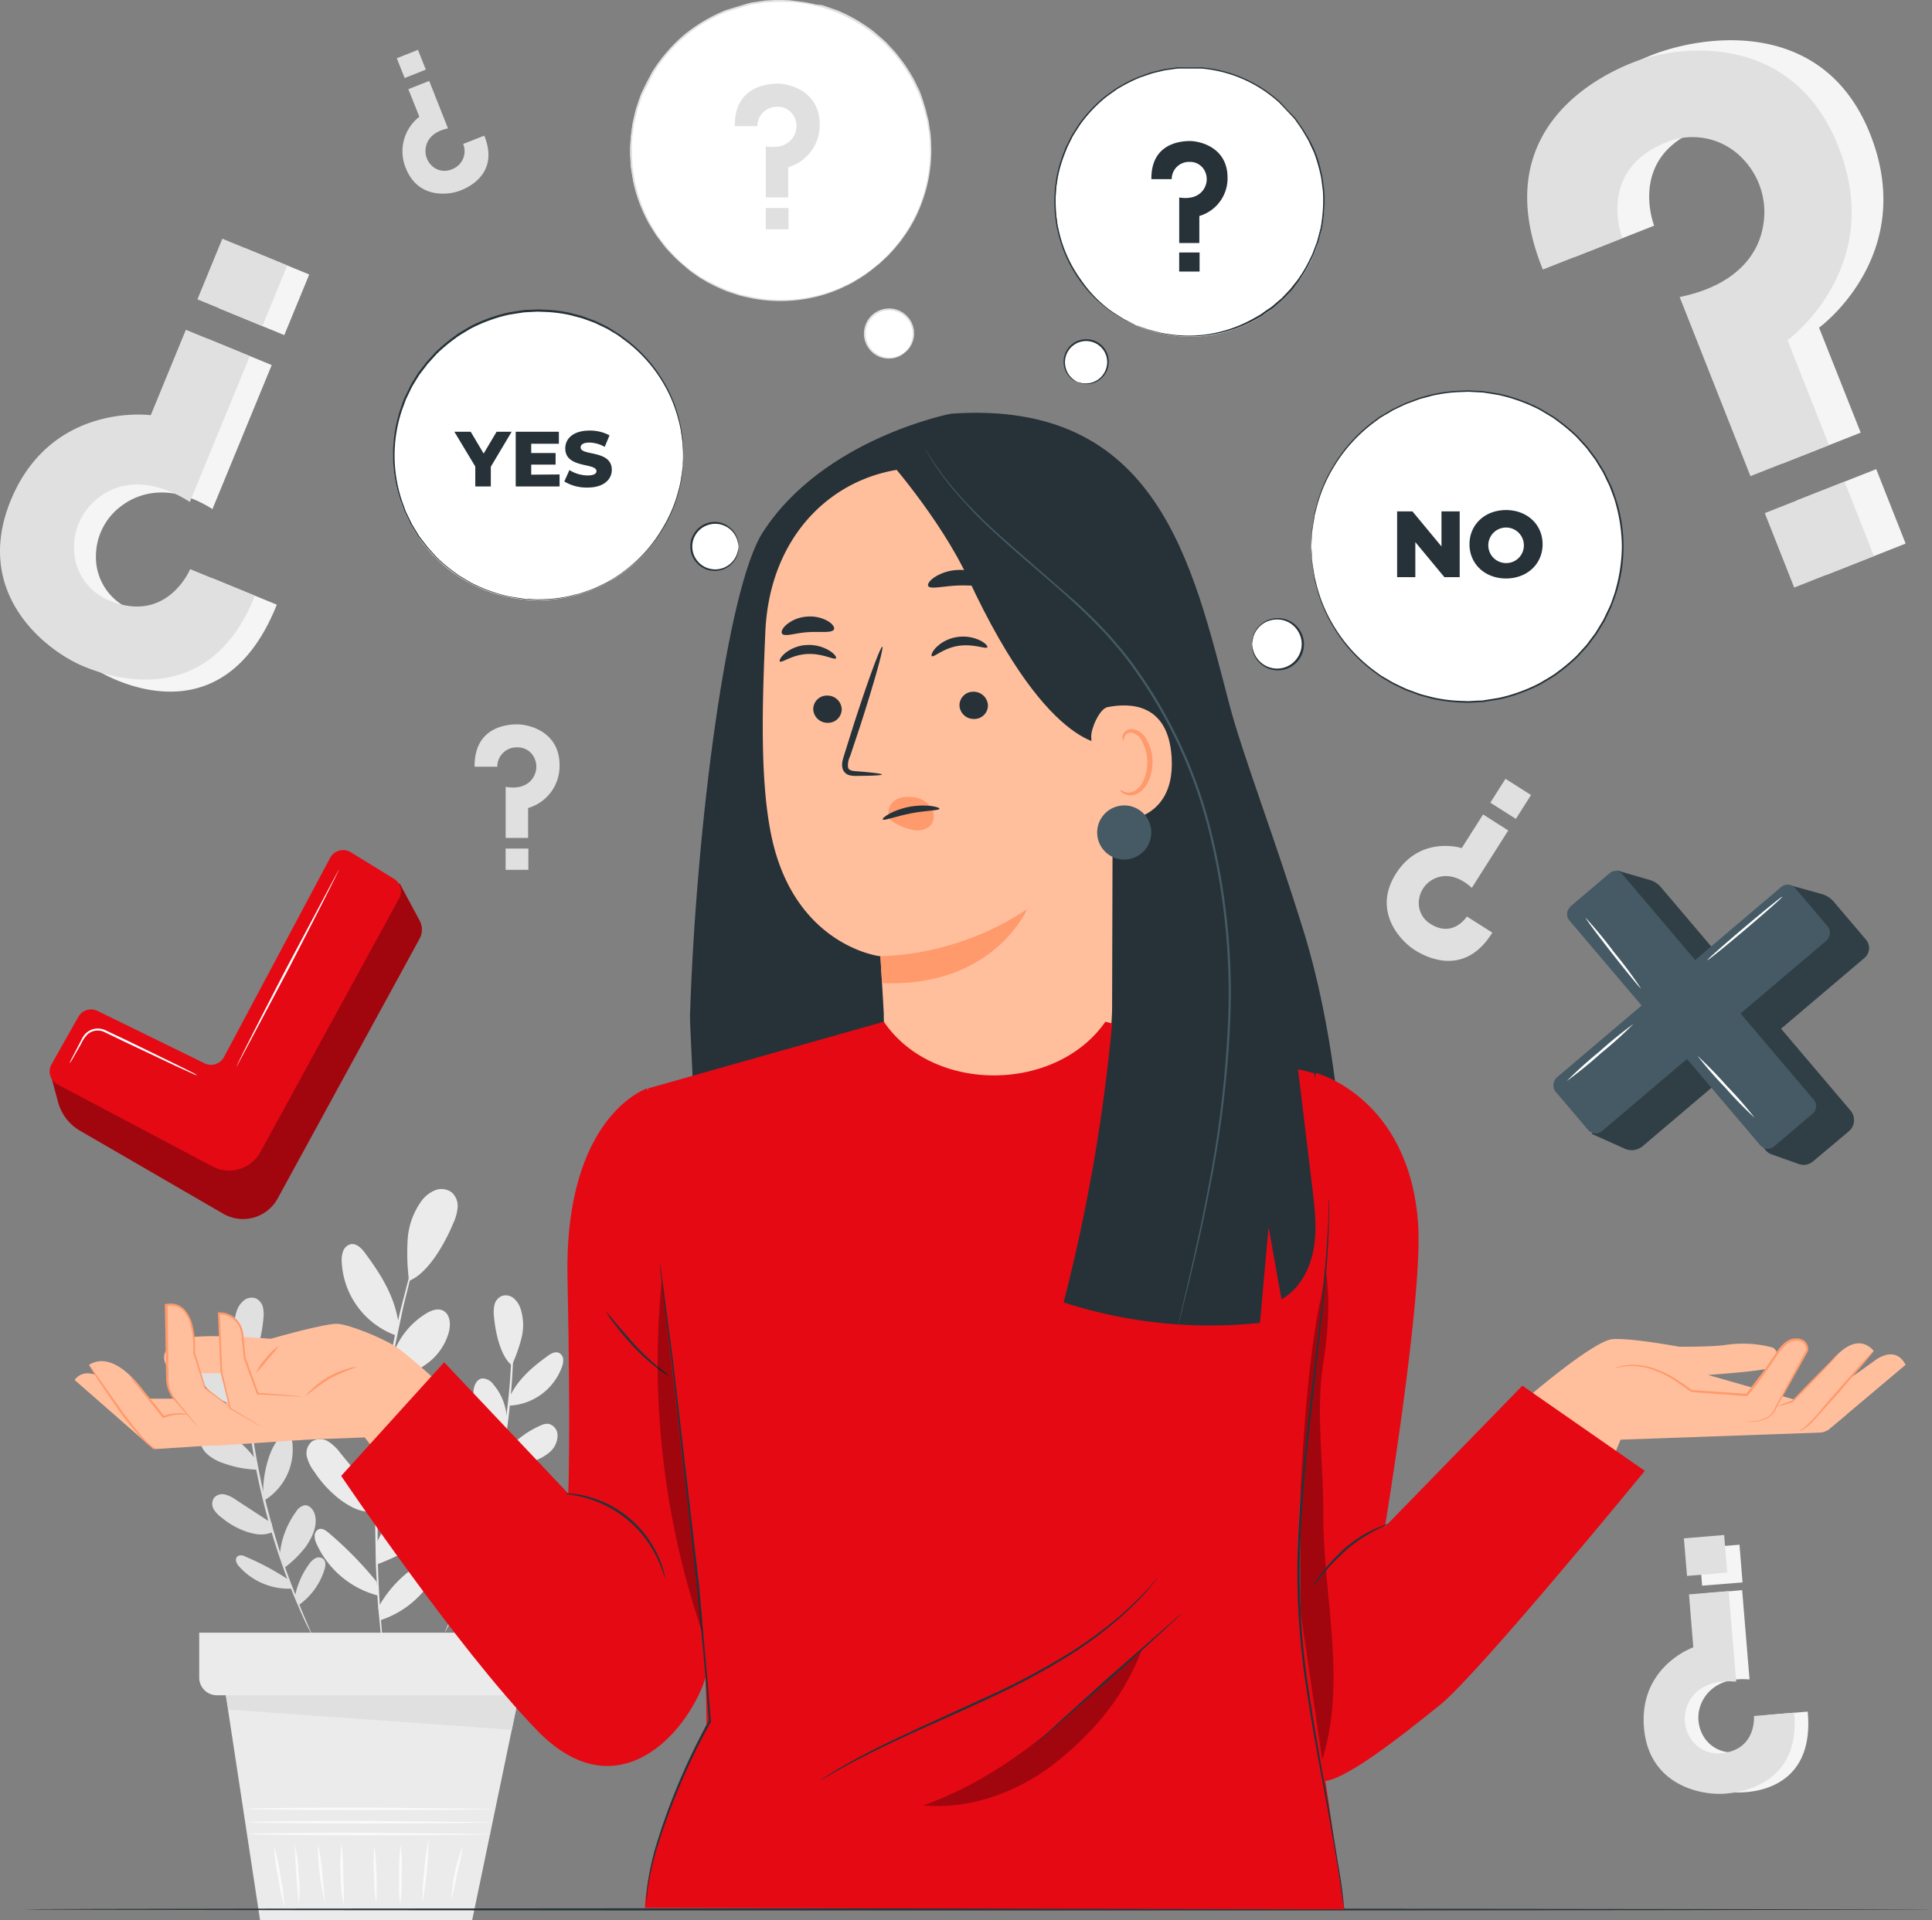 <svg xmlns="http://www.w3.org/2000/svg" viewBox="0 0 447.67 445.01" xmlns:v="https://vecta.io/nano"><rect x="0" y="0" width="447.67" height="445.01" fill="#808080" stroke="none"/><style><![CDATA[.M{fill:#263238}.N{fill:#fff}.O{fill:#e0e0e0}.P{opacity:.3}.Q{fill:#ffbf9d}.R{fill:#ff9a6c}.S{fill:#455a64}.T{fill:#e50914}.U{fill:#ebebeb}.V{fill:#f5f5f5}]]></style><path d="M51.8 389.42l8.46 55.59h49.15l11.4-54.79-69.01-.8z" class="U"/><g fill="#fafafa"><path d="M113.95 425.06c0 .16-12.6.29-28.13.29s-28.13-.13-28.13-.29 12.59-.29 28.13-.29l28.13.29z"/><use href="#B"/><use href="#B" x="-0.1" y="-3.09"/><path d="M65.91 441.83a43 43 0 0 1-1.51-7 43.69 43.69 0 0 1-.94-7.09 44.3 44.3 0 0 1 1.51 7 46.53 46.53 0 0 1 .94 7.09zm3.34-.59a161.76 161.76 0 0 1-.93-13.68 33.84 33.84 0 0 1 .9 6.82 32.34 32.34 0 0 1 .03 6.86zm6.09 0a55.27 55.27 0 0 1-1.65-14.11 62.32 62.32 0 0 1 1 7l.65 7.11zm4.28.3a35.78 35.78 0 0 1-.68-7.12 34.5 34.5 0 0 1 .22-7.15 62.08 62.08 0 0 1 .36 7.13 62.78 62.78 0 0 1 .1 7.14zm7.57-.3a40.59 40.59 0 0 1-.51-6.75 39.32 39.32 0 0 1 .06-6.77 80.35 80.35 0 0 1 .45 13.52zm5.54.3a42 42 0 0 1-.24-7 43.2 43.2 0 0 1 .35-7 42.76 42.76 0 0 1 .23 7 44.08 44.08 0 0 1-.34 7zm5.18-.75a46.42 46.42 0 0 1 .42-7.3 48 48 0 0 1 1-7.24 93.23 93.23 0 0 1-1.41 14.54zm6.69-.73a38.68 38.68 0 0 1 2.65-12.2 53.58 53.58 0 0 1-1.26 6.11 58 58 0 0 1-1.39 6.09z"/></g><g class="U"><path d="M99.87 279.71l-.06.28-.23.78-.94 3-1.44 4.76-1.77 6.34-1.92 7.74-1.89 8.95c-1.18 6.34-2.26 13.35-3 20.75s-1 14.49-1.14 20.93l.08 9.16c.08 2.87.21 5.53.35 8s.34 4.64.49 6.57.31 3.59.47 4.95.25 2.36.32 3.12c0 .33.06.6.07.82a.86.86 0 0 1 0 .28 1 1 0 0 1-.06-.28c0-.21-.08-.48-.13-.8l-.43-3.12c-.18-1.32-.4-3-.57-4.94s-.44-4.13-.58-6.57l-.41-8-.15-9.17c.07-6.46.39-13.56 1.11-21s1.85-14.44 3.06-20.79c.66-3.16 1.25-6.18 2-9l2-7.74 1.86-6.33c.56-1.86 1.08-3.44 1.54-4.73s.78-2.24 1-3l.28-.76a1 1 0 0 1 .09-.2z"/><path d="M90.99 314.14a18.26 18.26 0 0 1 7.65-9.66c1.21-.75 2.75-1.36 4-.74 1.71.83 1.85 3.24 1.34 5.08a13.49 13.49 0 0 1-5.56 7.58 11.31 11.31 0 0 1-8.35 2.1m-2.06 18.88c1.27-4.8 5.1-11.62 9.07-14.59a6 6 0 0 1 2.06-1.1 2.42 2.42 0 0 1 2.21.48c.81.78.73 2.09.49 3.18a19.36 19.36 0 0 1-14.34 14.44m-.31 18.05a28 28 0 0 1 9.15-11.51 4.39 4.39 0 0 1 3.19-1.14c1.74.32 2.53 2.44 2.37 4.2-.31 3.62-3.08 6.52-5.93 8.77-3.07 2.42-8.47 4.35-8.47 4.35m.15 10.04a27.13 27.13 0 0 1 7.79-8.87 5.57 5.57 0 0 1 2.33-1 2.37 2.37 0 0 1 2.29.87c.78 1.15 0 2.7-.8 3.8a22.11 22.11 0 0 1-11.11 8.15m-.89-8.92a85.88 85.88 0 0 0-11.13-11.35c-.64-.53-1.43-1.09-2.22-.84a1.66 1.66 0 0 0-1 1.5 4 4 0 0 0 .42 1.86 21.58 21.58 0 0 0 14.34 12.06"/><path d="M87.62 347.43l-8.75-10.66a10.38 10.38 0 0 0-2.84-2.71 3.6 3.6 0 0 0-3.73 0 3.55 3.55 0 0 0-1.2 3.52 9.33 9.33 0 0 0 1.71 3.48 26.17 26.17 0 0 0 6.37 6.77c2.57 1.77 4.91 2.92 8 2.46m1.65-24.41a30.45 30.45 0 0 0-8.8-13.21 5.1 5.1 0 0 0-2.29-1.34c-1.76-.34-3.45 1.13-4 2.82a7.26 7.26 0 0 0 .8 5.79 15.23 15.23 0 0 0 4.12 4.35 35 35 0 0 0 9.73 5.25m3.94-22.87c-.85-6.18-4.07-11.33-7.8-16.33-.78-1.06-1.88-2.17-3.18-2a2.51 2.51 0 0 0-1.82 1.57 5.89 5.89 0 0 0-.35 2.47 19.09 19.09 0 0 0 12.39 17.06m3.21-12.58a51 51 0 0 1-.32-9.56 17.06 17.06 0 0 1 3.17-8.91 7.41 7.41 0 0 1 3.18-2.53 4 4 0 0 1 3.9.52 4.25 4.25 0 0 1 1.33 3.43 10.71 10.71 0 0 1-1 3.66c-2.33 5.61-6.21 11.82-10.27 13.39"/></g><g class="O"><path d="M56.67 304.23a4.3 4.3 0 0 1 0 .78v2.24l.06 3.55.16 4.7c.16 3.47.49 7.61 1 12.18s1.35 9.56 2.42 14.76 2.4 10.09 3.72 14.5 2.7 8.32 4 11.56c.6 1.64 1.22 3.09 1.73 4.37s1 2.38 1.38 3.27l.88 2.07a4.14 4.14 0 0 1 .27.73 3.69 3.69 0 0 1-.38-.69l-1-2a94.79 94.79 0 0 1-1.46-3.23c-.53-1.23-1.2-2.72-1.82-4.35-1.31-3.23-2.7-7.15-4.09-11.56s-2.66-9.32-3.77-14.53-1.78-10.26-2.27-14.84-.79-8.74-.89-12.23c-.09-1.74-.07-3.32-.09-4.7v-3.56c0-.98.06-1.67.08-2.24a3.33 3.33 0 0 1 .07-.78z"/><path d="M58.04 329.57a13 13 0 0 1 3.12-8.21 3.11 3.11 0 0 1 2.59-1.38c1.35.2 2 1.81 2 3.17a9.62 9.62 0 0 1-2.15 6.36 8.18 8.18 0 0 1-5.23 3.23m2.64 13.32c-.17-3.54 1-9 3-11.88a4.18 4.18 0 0 1 1.17-1.2 1.74 1.74 0 0 1 1.61-.15 2.45 2.45 0 0 1 1 2.07 13.82 13.82 0 0 1-6.66 12.91m3.72 12.34a20 20 0 0 1 3.76-9.81 3.12 3.12 0 0 1 1.89-1.46c1.25-.16 2.24 1.12 2.51 2.35.57 2.53-.69 5.1-2.15 7.24a26.33 26.33 0 0 1-4.83 4.79m2.3 6.8a19.2 19.2 0 0 1 3.4-7.71 4 4 0 0 1 1.36-1.21 1.69 1.69 0 0 1 1.75.1c.78.61.61 1.82.27 2.76a15.82 15.82 0 0 1-5.81 7.94m-2.52-5.88a61.62 61.62 0 0 0-10-5.33 1.79 1.79 0 0 0-1.69-.09 1.19 1.19 0 0 0-.37 1.24 3 3 0 0 0 .68 1.17 15.43 15.43 0 0 0 12.36 5.13m-4.85-15.21l-8.26-5.38a7.5 7.5 0 0 0-2.51-1.22 2.57 2.57 0 0 0-2.55.77 2.54 2.54 0 0 0-.06 2.66 6.83 6.83 0 0 0 1.92 2 18.31 18.31 0 0 0 5.8 3.23c2.13.66 4 .93 6 0m-4.15-16.97a21.83 21.83 0 0 0-8.84-7.11 3.68 3.68 0 0 0-1.85-.41 2.74 2.74 0 0 0-2.13 2.78 5.21 5.21 0 0 0 1.79 3.74 10.81 10.81 0 0 0 3.74 2.07 25.3 25.3 0 0 0 7.75 1.49m-2.22-16.42c-1.91-4-5.21-6.84-8.82-9.44a2.69 2.69 0 0 0-2.6-.66 1.83 1.83 0 0 0-.9 1.46 4.26 4.26 0 0 0 .29 1.76 13.67 13.67 0 0 0 12.12 8.95m-.54-9.28a36 36 0 0 1-2.27-6.44 12.16 12.16 0 0 1 .24-6.74 5.27 5.27 0 0 1 1.64-2.41 2.88 2.88 0 0 1 2.77-.49 3.07 3.07 0 0 1 1.64 2 7.7 7.7 0 0 1 .12 2.71c-.38 4.32-1.69 9.38-4.12 11.32"/></g><g class="U"><path d="M118.81 303.69a4.23 4.23 0 0 1 .07.78l.08 2.24c.08.93.06 2.17 0 3.56l-.08 4.7c-.1 3.49-.4 7.64-.9 12.23s-1.3 9.6-2.38 14.82-2.43 10.12-3.78 14.54-2.78 8.32-4.09 11.55c-.62 1.63-1.27 3.07-1.81 4.35s-1 2.36-1.47 3.23-.73 1.51-1 2a5.69 5.69 0 0 1-.37.68 3.3 3.3 0 0 1 .27-.73l.88-2.07 1.37-3.27c.51-1.27 1.14-2.73 1.73-4.37 1.26-3.24 2.61-7.16 4-11.56s2.61-9.3 3.71-14.5 1.86-10.2 2.42-14.76.87-8.7 1-12.18c.11-1.74.12-3.31.17-4.7s.06-2.57 0-3.55 0-1.67 0-2.24a3.66 3.66 0 0 1 .18-.75z"/><path d="M117.44 329.06a13 13 0 0 0-3.13-8.21 3.13 3.13 0 0 0-2.59-1.38c-1.35.2-2 1.81-2 3.17a9.66 9.66 0 0 0 2.16 6.36 8.09 8.09 0 0 0 5.23 3.23m-2.61 13.27c.16-3.54-1-9-3-11.88a4.18 4.18 0 0 0-1.17-1.2 1.72 1.72 0 0 0-1.6-.15 2.43 2.43 0 0 0-1 2.07 13.79 13.79 0 0 0 6.65 12.91m-3.76 12.36a20.11 20.11 0 0 0-3.75-9.81 3.14 3.14 0 0 0-1.93-1.46c-1.25-.16-2.24 1.12-2.52 2.35-.56 2.53.7 5.1 2.15 7.24a26.33 26.33 0 0 0 4.83 4.79m-2.26 6.81a19.3 19.3 0 0 0-3.39-7.72 4 4 0 0 0-1.37-1.21 1.69 1.69 0 0 0-1.75.1c-.77.61-.6 1.82-.27 2.76a15.82 15.82 0 0 0 5.81 7.94m2.52-5.86a62.46 62.46 0 0 1 10-5.33 1.82 1.82 0 0 1 1.69-.09 1.17 1.17 0 0 1 .38 1.24 3.1 3.1 0 0 1-.69 1.17 15.41 15.41 0 0 1-12.36 5.13m4.86-15.23l8.25-5.38a7.6 7.6 0 0 1 2.51-1.22 2.57 2.57 0 0 1 2.55.77 2.52 2.52 0 0 1 .06 2.66 6.6 6.6 0 0 1-1.92 2 18.6 18.6 0 0 1-5.79 3.24c-2.13.65-4 .93-6 0m4.15-17a21.85 21.85 0 0 1 8.84-7.11 3.63 3.63 0 0 1 1.85-.41 2.74 2.74 0 0 1 2.12 2.78 5.13 5.13 0 0 1-1.79 3.77 11 11 0 0 1-3.73 2.08 25.41 25.41 0 0 1-7.76 1.48m2.22-16.43c1.91-4 5.21-6.83 8.83-9.44.76-.55 1.75-1.07 2.59-.66a1.82 1.82 0 0 1 .95 1.5 4.44 4.44 0 0 1-.3 1.76 13.64 13.64 0 0 1-12.11 8.95m.49-9.31a37.38 37.38 0 0 0 2.28-6.44 12.28 12.28 0 0 0-.25-6.75 5.27 5.27 0 0 0-1.62-2.41 2.83 2.83 0 0 0-2.76-.48 3 3 0 0 0-1.65 2 8 8 0 0 0-.12 2.71c.38 4.32 1.69 9.38 4.12 11.33M46.16 378.4v10.41a4.09 4.09 0 0 0 4.1 4.09h71.17a4.09 4.09 0 0 0 4.09-4.09V378.4z"/></g><path d="M52.33 392.91l.59 3.31 65.67 4.68 1.66-7.99H52.33z" class="O"/><g class="V"><path d="M64.14 140.14l-15-6.16s-5.18 12.59-18.35 7.43a13.09 13.09 0 0 1-8.56-12.57 14.5 14.5 0 0 1 6.06-11.7c4.26-3.15 11.57-5.09 20.94.85l13.73-33.38-14.83-6.1-8.14 19.8s-23-3.17-32.41 19.74c-9 21.92 9.32 35.41 19.55 39.62 6.45 2.64 26.42 9.04 37.01-17.53z"/><use href="#C"/></g><g class="O"><path d="M59.06 138.06l-15-6.16s-5.18 12.58-18.35 7.43a13.1 13.1 0 0 1-8.56-12.57 14.49 14.49 0 0 1 6.07-11.7c4.26-3.15 11.4-4.67 20.77 1.27l13.9-33.8-14.82-6.1-8.14 19.8s-23-3.17-32.43 19.71c-9 21.92 8.56 35.12 17 38.55 6.41 2.65 29 10.1 39.56-16.43z"/><use href="#C" x="-5.083" y="-2.104"/></g><path d="M418.87 396.69l-9.29.77s.65 7.8-7.45 8.62a7.57 7.57 0 0 1-7.69-4.2 8.37 8.37 0 0 1 0-7.58c1.36-2.73 4.6-5.64 10.95-5.06l-1.71-20.7-9.2.77 1 12.27s-12.61 4.41-11.43 18.61c1.13 13.59 14.06 15.7 20.4 15.17 4.05-.3 15.96-2.3 14.42-18.67zm-25.164-37.934l9.36-.749.699 8.74-9.36.749z" class="V"/><path d="M415.72 396.93l-9.3.78s.65 7.8-7.45 8.61a7.53 7.53 0 0 1-7.68-4.19 8.37 8.37 0 0 1 0-7.58c1.36-2.73 4.62-5.38 11-4.8l-1.74-21-9.19.77 1 12.27s-12.61 4.4-11.43 18.61c1.13 13.59 13.58 15.74 18.79 15.3 4.02-.29 17.54-2.38 16-18.77zm-25.541-40.4l9.328-.775.724 8.71-9.328.775z" class="O"/><g class="V"><path d="M364.88 59.57l18.41-7.27s-6.11-15.46 9.85-22.08a16 16 0 0 1 18.18 3.84 17.72 17.72 0 0 1 4.58 15.4c-1.09 6.38-5.88 14.28-19.15 17l16.19 41 18.21-7.19-9.65-24.33s23-16.68 11.86-44.82c-10.64-26.92-38.2-23.27-50.77-18.3-7.9 3.12-30.89 14.4-17.71 46.75z"/><use href="#D"/></g><g class="O"><path d="M357.5 62.47l18.42-7.27s-6.11-15.46 9.85-22.08a16 16 0 0 1 18.18 3.81 17.75 17.75 0 0 1 4.58 15.43c-1.03 6.38-6.03 13.76-19.33 16.48l16.4 41.51 18.2-7.19-9.6-24.32s22.93-16.68 11.81-44.78c-10.63-27-37.24-23.68-47.58-19.6-7.93 3.12-34.07 15.66-20.93 48.01z"/><use href="#D" x="-7.342" y="2.893"/></g><ellipse cx="204.43" cy="61.88" rx="34.71" ry="34.78" transform="matrix(.088 -.996 .996 .088 101.21 233.1)" class="N"/><path d="M203.25 61.57l.43-.36 1.22-1.15.9-.83c.32-.31.64-.69 1-1.09l1.15-1.28a19.21 19.21 0 0 0 1.18-1.56 32.87 32.87 0 0 0 4.68-8.89 34.45 34.45 0 0 0 1.95-13.14c0-.62-.07-1.25-.1-1.88s-.19-1.26-.28-1.91-.16-1.29-.33-1.93a53.57 53.57 0 0 1-.49-2l-.57-1.85v-.11l-.7-2c-.23-.69-.6-1.28-.9-1.93a16.66 16.66 0 0 0-1-1.93 33.48 33.48 0 0 0-2.44-3.72l-1.39-1.8-2.15-2.33-.23-.22-.88-.78-1.8-1.56a37.87 37.87 0 0 0-4-2.7 36.86 36.86 0 0 0-4.45-2.21l-2.4-.84-1.21-.39-1.32-.12a29.31 29.31 0 0 0-4.1-.74l-2.09-.26-2.25-.09h-.66l-1.34.07-1.34.08-1.33.19-1.34.21-.67.1-.66.16-4.91 1.49-.34.12a37.29 37.29 0 0 0-9.61 5.7 37.17 37.17 0 0 0-7.3 8.47l-.16.28-2.34 4.61-.27.62-.22.64-.44 1.35-.43 1.28-.3 1.31-.31 1.3-.15.65-.3 2.23-.19 2.09a28.86 28.86 0 0 0 0 4.16l.07 1.28c0 .43.12.85.17 1.27l.41 2.5a35.59 35.59 0 0 0 1.39 4.78 38.68 38.68 0 0 0 2 4.45c.38.7.82 1.36 1.22 2l.61 1 .18.26 1.91 2.52c.49.6 1 1.13 1.54 1.69a31.91 31.91 0 0 0 3.23 3 19.65 19.65 0 0 0 1.7 1.4l1.75 1.21 1.82 1.05 1.8.92h0l1.84.82a18.65 18.65 0 0 0 1.85.67l1.82.6 1.84.43a34.58 34.58 0 0 0 13.28.38 32.84 32.84 0 0 0 9.57-3.06 17.62 17.62 0 0 0 1.74-.89l1.46-.9 1.25-.78 1-.75 1.3-1 .44-.36-.46.33-1.33 1-1 .72-1.25.77-1.47.88a19 19 0 0 1-1.75.87 33.09 33.09 0 0 1-9.5 2.92 34.56 34.56 0 0 1-13.18-.44l-1.82-.4-1.81-.6s-1.24-.38-1.83-.67l-1.82-.82-1.72-.88h-.08l-1.79-1c-.6-.37-1.15-.81-1.73-1.21a17.51 17.51 0 0 1-1.71-1.3 31.32 31.32 0 0 1-3.19-3l-1.52-1.67-1.89-2.51a2.2 2.2 0 0 1-.17-.25l-.61-1-1.2-2a36.8 36.8 0 0 1-1.92-4.4 35.29 35.29 0 0 1-1.39-4.85l-.4-2.47-.17-1.25-.05-1.28a40.29 40.29 0 0 1 0-5.15l.35-2.59.09-.65.15-.64.3-1.28.31-1.3.42-1.26.43-1.27.22-.63.27-.62 2.35-4.61.15-.25a34.2 34.2 0 0 1 16.7-14l.32-.12 4.87-1.47.65-.17.66-.1 1.33-.2 1.31-.2 1.33-.07 1.32-.07h.66.65l2.61.1a38.33 38.33 0 0 1 5.07.87l1.24.29c.41.09.8.26 1.2.38l2.37.82a36.2 36.2 0 0 1 4.41 2.19 35.6 35.6 0 0 1 4 2.66l1.78 1.54.88.77.22.21 2.13 2.3c.5.57.93 1.2 1.39 1.78a34.27 34.27 0 0 1 2.42 3.74 20.23 20.23 0 0 1 1 1.91l.89 1.91.7 1.95.35 1v.09l.72 2.81c.18.64.22 1.29.34 1.92s.2 1.27.28 1.89.07 1.25.1 1.86a34.28 34.28 0 0 1-1.87 13.05 33 33 0 0 1-4.59 8.87c-.42.55-.74 1.12-1.16 1.57l-1.12 1.17-1 1.1-.88.84-1.2 1.13-.37.44z" class="O"/><path d="M210.56 80.73a5.67 5.67 0 0 1-9.58-.84 5.61 5.61 0 0 1 .52-5.94 5.66 5.66 0 0 1 9.06 6.78z" class="N"/><path d="M209.66 81.67s.11-.06.29-.21a4.53 4.53 0 0 0 .72-.76 5.74 5.74 0 0 0 .43-6.21 5.87 5.87 0 0 0-2.15-2.2 5.66 5.66 0 0 0-3.3-.78 5.77 5.77 0 0 0-5.3 4.44 5.8 5.8 0 0 0 .19 3.39 5.88 5.88 0 0 0 1.79 2.5 5.72 5.72 0 0 0 2.42 1.15 5.64 5.64 0 0 0 3.77-.49 3.89 3.89 0 0 0 .87-.58c.19-.15.28-.24.27-.25s-.41.31-1.21.68a5.63 5.63 0 0 1-3.64.35 5.5 5.5 0 0 1-4.07-6.65 5.44 5.44 0 0 1 4.94-4.14 5.36 5.36 0 0 1 3.08.72 5.44 5.44 0 0 1 2 2 5.57 5.57 0 0 1-.27 5.94c-.46.76-.87 1.07-.83 1.1zm-39.4-52.43h5.24a4.47 4.47 0 0 1 4.59-4.49 4.25 4.25 0 0 1 4.12 2.72 4.71 4.71 0 0 1-.38 4.25c-.89 1.47-2.84 2.81-6.38 2.19v11.85h5.19v-7a10.14 10.14 0 0 0 7.29-9.91c0-7.69-6.89-9.47-9.84-9.47-2.25.05-9.93.59-9.83 9.86zm7.18 18.96h5.27v4.93h-5.27zm-67.47 129.5h5.26a4.47 4.47 0 0 1 4.59-4.49 4.25 4.25 0 0 1 4.11 2.71 4.69 4.69 0 0 1-.37 4.26c-.89 1.47-2.85 2.81-6.39 2.18v11.85h5.2v-6.94a10.14 10.14 0 0 0 7.29-9.91c0-7.69-6.89-9.48-9.84-9.48-2.26 0-9.95.55-9.85 9.82zm7.19 18.96h5.27v4.93h-5.27zm228.63 19.49l-5.89-3.74s-3.15 5-8.35 1.77a5.64 5.64 0 0 1-2.69-6 6.24 6.24 0 0 1 3.45-4.51c2.05-1 5.2-1.12 8.73 2.1l8.44-13.3-5.83-3.71-4.95 7.8s-9.52-3.08-15.25 5.93c-5.48 8.63 1 15.54 4.3 17.65 2.53 1.63 11.55 6.49 18.04-3.99zm-.46-30.123l3.512-5.529 5.917 3.758-3.512 5.529zM112.21 31.44l-4.89 1.93a4.45 4.45 0 0 1-2.61 5.86 4.24 4.24 0 0 1-4.83-1 4.68 4.68 0 0 1-1.21-4.09c.29-1.7 1.61-3.66 5.14-4.38l-4.36-11-4.83 1.91 2.55 6.39a10.15 10.15 0 0 0-3.14 11.9c2.82 7.15 9.89 6.28 12.63 5.2 2.1-.8 9.05-4.1 5.55-12.72zM91.941 13.501l4.901-1.95 1.824 4.585-4.901 1.95z" class="O"/><path d="M447.67 442.52c0 .14-99 .26-221.16.26s-221.18-.12-221.18-.26 99-.26 221.18-.26l221.16.26z" class="M"/><g class="S"><use href="#E"/><use href="#F"/></g><g class="P"><use href="#E"/><use href="#F"/></g><g class="S"><rect x="407.3" y="224.54" width="16.26" height="72.88" rx="2.29" transform="matrix(.647 .762 -.762 .647 322.06 -251.56)"/><path d="M363.899 210.081l9.149-7.765a2 2 0 0 1 2.819.231l44.414 52.334a2.29 2.29 0 0 1-.264 3.228l-8.928 7.577a2.29 2.29 0 0 1-3.228-.264l-44.194-52.075a2.29 2.29 0 0 1 .264-3.228z"/></g><path d="M378.5 237.31a100 100 0 0 1-7.57 6.82 99.52 99.52 0 0 1-7.91 6.43 100.93 100.93 0 0 1 7.57-6.83 100 100 0 0 1 7.91-6.42zm34.49-29.49c.1.11-3.72 3.49-8.51 7.55s-8.75 7.25-8.84 7.14 3.71-3.48 8.51-7.54 8.75-7.26 8.84-7.15zm-32.78 21.24c-.11.09-3.06-3.5-6.59-8s-6.3-8.24-6.19-8.33a101.54 101.54 0 0 1 6.6 8 99.86 99.86 0 0 1 6.18 8.33zm26.36 30a90.09 90.09 0 0 1-6.82-7 89.2 89.2 0 0 1-6.43-7.37 96.09 96.09 0 0 1 6.82 7 92.55 92.55 0 0 1 6.43 7.37z" class="N"/><use href="#G" class="T"/><g class="P"><use href="#G"/></g><path d="M11.97 246.61l6.18-10.94a3.39 3.39 0 0 1 4.45-1.38l24.8 12.15a3.41 3.41 0 0 0 4.5-1.46l24.6-46.16a3.4 3.4 0 0 1 4.78-1.3l10 6.15a3.4 3.4 0 0 1 1.21 4.52L60.33 267a8.24 8.24 0 0 1-11.09 3.33l-35.91-19a3.4 3.4 0 0 1-1.36-4.72z" class="T"/><g class="N"><path d="M45.71 249.24a7.78 7.78 0 0 1-1.33-.53l-3.53-1.6-11.56-5.47-3.29-1.58-1.56-.75a3.84 3.84 0 0 0-1.49-.46 3.59 3.59 0 0 0-2.67.87 7.5 7.5 0 0 0-1.45 2.14l-1.93 3.37a7.76 7.76 0 0 1-.77 1.2 7.5 7.5 0 0 1 .59-1.3l1.78-3.45.6-1.14a4.19 4.19 0 0 1 .89-1.15 4.05 4.05 0 0 1 3-1 4.29 4.29 0 0 1 1.67.49l1.56.74 3.28 1.55 11.5 5.61 3.5 1.75a8.72 8.72 0 0 1 1.21.71zm9.09-1.99c-.13-.07 5.08-10.37 11.64-23l12.1-22.76c.1.07-5.08 10.36-11.64 23l-12.1 22.76z"/><circle cx="148.27" cy="132.46" r="33.58" transform="matrix(.123 -.992 .992 .123 -24.95 236.35)"/></g><path d="M158.35 105.52v-.54l-.06-1.6-.05-1.18c0-.43-.12-.9-.19-1.41l-.24-1.64c-.08-.58-.28-1.19-.42-1.84a31.72 31.72 0 0 0-3.68-9 33.33 33.33 0 0 0-8.53-9.6l-1.45-1.09-1.58-1s-1.06-.69-1.64-1l-1.75-.85-.89-.42-.94-.34-1.89-.7c-.65-.22-1.32-.36-2-.54a20.11 20.11 0 0 0-2-.47 31.52 31.52 0 0 0-4.27-.5c-.73 0-1.46-.1-2.2-.09l-2.23.11c-.38 0-.76 0-1.13.07l-1.13.17-2.27.37a35.37 35.37 0 0 0-4.5 1.31 34.28 34.28 0 0 0-4.41 1.93l-2.11 1.25c-.34.22-.71.41-1 .66l-1 .74a39 39 0 0 0-3.83 3.25l-1.72 1.89-.43.48-.39.51-.77 1-.78 1-.68 1.11-.68 1.11-.34.57-.29.59-1.15 2.38c-.38.8-.61 1.66-.92 2.5a33.52 33.52 0 0 0 0 21.32l.92 2.5 1.14 2.39.29.59.34.56.68 1.12.69 1.11.77 1 .78 1 .39.52.43.47 1.72 1.89a37.64 37.64 0 0 0 3.83 3.25l1 .75c.33.25.7.44 1 .66l2.11 1.25a34.28 34.28 0 0 0 4.41 1.93 35.37 35.37 0 0 0 4.5 1.31l2.27.37 1.13.17c.38.05.75 0 1.13.07l2.23.11 2.2-.09a31.52 31.52 0 0 0 4.27-.5 19.5 19.5 0 0 0 2-.47l2-.54 1.89-.7.94-.34.89-.43 1.75-.84c.58-.27 1.1-.65 1.64-1s1.07-.64 1.58-1l1.46-1.09a33.43 33.43 0 0 0 8.52-9.6 31.84 31.84 0 0 0 3.68-9 18.36 18.36 0 0 0 .42-1.84l.24-1.65.19-1.41s0-.82.05-1.17l.06-1.6s0-.55 0-.55v.55c0 .36-.05.9-.1 1.59 0 .35 0 .74-.07 1.18l-.21 1.4-.26 1.63a15.58 15.58 0 0 1-.44 1.83 32 32 0 0 1-3.71 8.91 33.24 33.24 0 0 1-8.56 9.74l-1.44 1.08-1.57 1s-1.06.68-1.64.95l-1.73.83-.88.42-.93.34-1.88.68c-.64.21-1.31.35-2 .53a19.69 19.69 0 0 1-2 .46 32.38 32.38 0 0 1-4.23.49l-2.18.08-2.21-.12c-.37 0-.74 0-1.11-.07l-1.12-.17-2.24-.36a34.35 34.35 0 0 1-4.46-1.31 35.46 35.46 0 0 1-4.35-1.91l-2.08-1.25c-.34-.22-.71-.4-1-.65l-1-.74a36.9 36.9 0 0 1-3.79-3.22l-1.66-1.86-.43-.47-.38-.51-.77-1-.77-1-.67-1.1-.67-1.11-.34-.55-.28-.59-1.14-2.35-.9-2.48a33.09 33.09 0 0 1 0-21.06l.91-2.48 1.13-2.35.29-.58.33-.56.67-1.1.68-1.1.76-1 .77-1 .38-.51.43-.47 1.7-1.87a38.1 38.1 0 0 1 3.78-3.22l1-.73c.32-.25.69-.44 1-.66l2.08-1.24a35.46 35.46 0 0 1 4.35-1.91 34.35 34.35 0 0 1 4.46-1.31l2.24-.36 1.12-.17c.37-.05.74-.05 1.11-.08l2.21-.11 2.18.08a32.58 32.58 0 0 1 4.23.49 17.37 17.37 0 0 1 2 .46l2 .53 1.88.68.92.34.89.42 1.73.83c.58.26 1.09.64 1.63.94s1.07.63 1.58 1l1.44 1.07a33.52 33.52 0 0 1 8.51 9.49 32.12 32.12 0 0 1 3.71 8.91 16.59 16.59 0 0 1 .44 1.83l.26 1.64.21 1.4s.05.82.07 1.18l.1 1.59.02.41z" class="M"/><path d="M171.12 126.63a5.46 5.46 0 1 1-10.92 0 5.46 5.46 0 0 1 5.46-5.46 5.45 5.45 0 0 1 5.46 5.46z" class="N"/><path d="M171.12 126.63v-.35a4.26 4.26 0 0 0-.11-1 5.4 5.4 0 0 0-2-3.1 5.55 5.55 0 0 0-2.31-1.12 5.72 5.72 0 0 0-3 .23 5.59 5.59 0 0 0-2.64 2 5.64 5.64 0 0 0 0 6.69 5.59 5.59 0 0 0 2.64 2 5.52 5.52 0 0 0 3 .23 5.56 5.56 0 0 0 4.33-4.18 4.26 4.26 0 0 0 .11-1v-.35s0 .49-.25 1.32a5.38 5.38 0 0 1-4.23 3.88 5.36 5.36 0 0 1-2.78-.25 5.18 5.18 0 0 1-2.44-1.84 5.25 5.25 0 0 1 2.44-8.06 5.36 5.36 0 0 1 2.78-.25 5.38 5.38 0 0 1 4.23 3.89c.21.77.19 1.26.23 1.26zm-57.39-18.46v4.57h-3.6v-4.62l-4.85-8.06h3.79l3 5.06 3-5.06h3.49zm15.93 1.79v2.78H119.5v-12.68h10v2.79h-6.41v2.14h5.65v2.69h-5.65v2.33zm1.1 1.63l1.18-2.65a8.09 8.09 0 0 0 4.2 1.25c1.49 0 2.07-.42 2.07-1 0-2-7.23-.55-7.23-5.27 0-2.28 1.86-4.13 5.64-4.13a9.47 9.47 0 0 1 4.61 1.11l-1.11 2.67a7.52 7.52 0 0 0-3.52-1c-1.51 0-2.06.51-2.06 1.14 0 2 7.22.49 7.22 5.18 0 2.22-1.86 4.11-5.64 4.11a10 10 0 0 1-5.36-1.41z" class="M"/><circle cx="363.4" cy="153.59" r="36.06" transform="matrix(.992 -.126 .126 .992 -39.97 20.13)" class="N"/><path d="M303.84 126.65v-.59l.07-1.71.05-1.27c0-.46.13-1 .21-1.51l.26-1.77a16.76 16.76 0 0 1 .45-2 34.25 34.25 0 0 1 3.95-9.65 36 36 0 0 1 9.15-10.31l1.56-1.17 1.7-1s1.14-.74 1.77-1l1.87-.9 1-.46 1-.37 2-.75c.69-.23 1.42-.38 2.13-.58a20.42 20.42 0 0 1 2.19-.5 34.51 34.51 0 0 1 4.58-.54l2.37-.1 2.4.12c.4 0 .8 0 1.21.08l1.21.18 2.44.39a40.77 40.77 0 0 1 4.83 1.41 36.54 36.54 0 0 1 4.73 2.08l2.26 1.34 1.13.71 1.06.8a39.83 39.83 0 0 1 4.12 3.49l1.85 2 .46.51.42.55.83 1.11.83 1.11.74 1.2.73 1.2.36.6.31.63 1.24 2.56c.42.85.65 1.79 1 2.69a35.78 35.78 0 0 1 0 22.89l-1 2.69-1.23 2.56-.31.63-.37.6-.73 1.21-.73 1.19-.84 1.11-.83 1.12-.42.55-.46.51-1.85 2a42.15 42.15 0 0 1-4.11 3.49l-1.07.8c-.36.26-.75.47-1.12.7l-2.26 1.35a38.68 38.68 0 0 1-4.74 2.07 37 37 0 0 1-4.84 1.41l-2.44.39-1.2.19c-.41.05-.81.05-1.22.07l-2.39.12c-.8 0-1.59-.07-2.37-.09a34.32 34.32 0 0 1-4.58-.55 17.83 17.83 0 0 1-2.19-.5l-2.13-.58-2-.75-1-.36-1-.46-1.88-.91c-.62-.29-1.18-.69-1.76-1s-1.15-.68-1.7-1.05l-1.56-1.17a35.9 35.9 0 0 1-9.16-10.31 34.26 34.26 0 0 1-3.94-9.65 16.32 16.32 0 0 1-.45-2l-.26-1.76-.21-1.52s0-.88-.05-1.26l-.07-1.72s0-.58 0-.58a4.98 4.98 0 0 0 .05.58c.05.38.07 1 .11 1.71 0 .38.05.8.08 1.26s.14 1 .22 1.51l.28 1.75c.1.62.31 1.28.47 2a34.66 34.66 0 0 0 4 9.57 35.9 35.9 0 0 0 9.14 10.19l1.55 1.15c.54.36 1.12.69 1.69 1a19.94 19.94 0 0 0 1.75 1l1.86.89 1 .45 1 .37 2 .73c.69.23 1.41.38 2.12.57a19 19 0 0 0 2.17.49 33.57 33.57 0 0 0 4.53.53l2.34.09 2.38-.13c.39 0 .8 0 1.19-.07l1.2-.19 2.41-.39a37.85 37.85 0 0 0 4.79-1.4 37.05 37.05 0 0 0 4.67-2.06l2.24-1.33 1.1-.7 1.06-.79a41.38 41.38 0 0 0 4.07-3.46l1.82-2 .46-.5.41-.55.82-1.1.83-1.1.72-1.18.72-1.19.36-.59.31-.63 1.21-2.53c.4-.85.65-1.77 1-2.65a38.6 38.6 0 0 0 1.84-11.32 38.21 38.21 0 0 0-1.85-11.31l-1-2.65-1.22-2.53-.3-.63-.36-.59-.73-1.19-.72-1.18-.82-1.1-.82-1.1-.41-.54-.46-.51-1.82-2a41.27 41.27 0 0 0-4.07-3.45l-1.06-.79c-.35-.27-.74-.47-1.1-.7l-2.24-1.34a39.05 39.05 0 0 0-9.46-3.45l-2.41-.4-1.19-.18c-.4-.05-.8-.05-1.2-.08l-2.38-.12-2.33.09a32 32 0 0 0-4.54.53 15.86 15.86 0 0 0-2.17.49l-2.12.56-2 .74-1 .36-1 .45-1.86.89c-.62.29-1.17.69-1.75 1s-1.14.67-1.69 1l-1.55 1.16a35.94 35.94 0 0 0-9.14 10.19 34.74 34.74 0 0 0-4 9.56c-.16.7-.39 1.34-.47 2s-.19 1.21-.28 1.76-.17 1-.22 1.5-.06.89-.08 1.26l-.11 1.71-.04.6z" class="M"/><path d="M290.13 149.31a5.87 5.87 0 0 0 10.021 4.161 5.87 5.87 0 0 0-4.161-10.021 5.87 5.87 0 0 0-5.86 5.86z" class="N"/><path d="M290.13 149.31a1.53 1.53 0 0 1 0-.37 4.48 4.48 0 0 1 .12-1.08 5.82 5.82 0 0 1 2.12-3.33 5.9 5.9 0 0 1 2.53-1.15 6.05 6.05 0 1 1-2.55 10.68 5.79 5.79 0 0 1-2.12-3.33 4.41 4.41 0 0 1-.12-1.07 1.59 1.59 0 0 1 0-.38c.05 0 0 .52.27 1.41a5.83 5.83 0 0 0 2.14 3.13 5.71 5.71 0 0 0 5.38.78 5.56 5.56 0 0 0 2.62-2 5.62 5.62 0 0 0 0-6.68 5.56 5.56 0 0 0-2.62-2 5.79 5.79 0 0 0-3-.26 5.7 5.7 0 0 0-2.4 1 5.83 5.83 0 0 0-2.14 3.13l-.23 1.52zm48.1-30.79v15.24h-3.55l-6.73-8.12v8.12h-4.22v-15.24h3.55l6.73 8.12v-8.12zm2.27 7.62c0-4.57 3.59-7.93 8.47-7.93s8.47 3.36 8.47 7.93-3.59 7.93-8.47 7.93-8.47-3.36-8.47-7.93zm12.59 0a4.12 4.12 0 1 0-4.12 4.36 4.08 4.08 0 0 0 4.12-4.36z" class="M"/><ellipse cx="299.11" cy="73.68" rx="31.12" ry="31.18" transform="matrix(.931 -.366 .366 .931 -29.71 87.73)" class="N"/><path d="M263.2 75.32l.47.19 1.38.54 1 .4 1.27.35 1.49.4a16.13 16.13 0 0 0 1.73.33 29.55 29.55 0 0 0 9 .19 31.06 31.06 0 0 0 11.34-3.66l1.47-.83 1.41-1s1-.65 1.42-1l1.37-1.18 1.26-1.19.07-.08 1.29-1.35c.43-.45.79-1 1.19-1.49a16.31 16.31 0 0 0 1.14-1.65 29.73 29.73 0 0 0 2-3.44l.89-1.84 1-2.66.11-.29.27-1 .53-2.07a34 34 0 0 0 .55-4.32 33.22 33.22 0 0 0 0-4.46l-.29-2.25-.17-1.14-.27-1.12a26 26 0 0 0-1-3.58l-.7-1.75-.92-1.84-.3-.52-.59-1-.6-1-.69-1-.7-1-.35-.5-.4-.47-3.16-3.34-.23-.22a31.06 31.06 0 0 0-18.14-7.88h-.29-4.63-.61l-.61.09-1.2.16-1.2.17-1.17.28-1.16.28-.58.14-1.91.65-1.76.69a28 28 0 0 0-3.33 1.67l-1 .58c-.33.19-.63.43-.94.64l-1.85 1.33a34.16 34.16 0 0 0-6.05 6.39l-1.15 1.8-.56.89a2 2 0 0 0-.14.25l-1.26 2.54c-.28.63-.49 1.28-.73 1.91a28.74 28.74 0 0 0-1.15 3.82 15.66 15.66 0 0 0-.36 1.91l-.27 1.89s-.08 1.26-.11 1.88v1.82h0l.07 1.81s.15 1.17.21 1.75.15 1.14.25 1.7l.39 1.64a31.21 31.21 0 0 0 5 10.81 29.73 29.73 0 0 0 6.29 6.44 14.91 14.91 0 0 0 1.41 1l1.31.82 1.13.68 1 .48 1.34.64.46.21-.44-.24-1.32-.68-1-.49-1.12-.7-1.3-.82a16.92 16.92 0 0 1-1.39-1 29.72 29.72 0 0 1-6.11-6.55 30.85 30.85 0 0 1-5-10.74l-.38-1.63c-.12-.55-.16-1.12-.24-1.69a16.53 16.53 0 0 1-.2-1.74l-.07-1.78s0-1.26 0-1.73v-.09l.12-1.85c.05-.63.18-1.24.27-1.87a17.48 17.48 0 0 1 .36-1.89 29.26 29.26 0 0 1 1.19-3.81l.73-1.88 1.25-2.53c0-.08.09-.16.14-.24l.55-.88 1.15-1.78a32.71 32.71 0 0 1 2.75-3.3 31.88 31.88 0 0 1 3.24-3l1.83-1.31c.31-.21.6-.46.93-.64l1-.57a35.28 35.28 0 0 1 4.14-2l2.22-.75.56-.19.57-.14 1.15-.27 1.16-.28 1.19-.16 1.18-.17.6-.08h.6 4.6.27a30.65 30.65 0 0 1 17.92 7.79l.22.21 3.13 3.31.4.46.34.49.7 1 .68 1 .59 1 .59 1 .29.51.24.54 1 2.13a35.43 35.43 0 0 1 1.34 4.41l.26 1.11c.09.37.11.75.17 1.12l.29 2.23a30.94 30.94 0 0 1 0 4.41 33.21 33.21 0 0 1-.53 4.27l-.52 2-.27 1a2 2 0 0 1-.08.26l-1 2.64c-.26.63-.59 1.22-.87 1.82a30.19 30.19 0 0 1-2 3.42 15.84 15.84 0 0 1-1.14 1.55l-1.17 1.48-1.28 1.35-.63.66-.06.06-2 1.71c-.44.39-.95.69-1.41 1s-.93.68-1.4 1l-1.45.83a30.75 30.75 0 0 1-11.21 3.85 29.45 29.45 0 0 1-8.95-.13 15.69 15.69 0 0 1-1.72-.3l-1.49-.39-1.27-.33-1-.38-1.4-.5z" class="M"/><path d="M250.77 88.86a5.07 5.07 0 0 1-.978-9.696 5.07 5.07 0 0 1 5.978 7.696 5.08 5.08 0 0 1-5 2z" class="N"/><path d="M249.65 88.51s.1.07.29.15a3.77 3.77 0 0 0 .9.27 5 5 0 0 0 3.37-.53 5.18 5.18 0 0 0 2.68-4.21 5.1 5.1 0 0 0-.69-3 5.19 5.19 0 0 0-5.7-2.43 5.2 5.2 0 0 0-3.93 4 5.21 5.21 0 0 0 .05 2.4 5 5 0 0 0 1.91 2.82 3.92 3.92 0 0 0 .81.47c.19.09.3.13.3.11s-.4-.2-1-.69a5 5 0 0 1-1.74-2.78 4.79 4.79 0 0 1 0-2.26 4.85 4.85 0 0 1 1.23-2.27 4.8 4.8 0 0 1 2.47-1.4 4.93 4.93 0 0 1 3 .28 4.87 4.87 0 0 1 2.27 2 4.78 4.78 0 0 1 .67 2.76 5 5 0 0 1-2.47 4 5.1 5.1 0 0 1-3.22.62c-.77-.15-1.18-.34-1.2-.31zm17.14-46.99h4.71a4 4 0 0 1 4.11-4 3.81 3.81 0 0 1 3.7 2.43 4.23 4.23 0 0 1-.34 3.82c-.8 1.32-2.55 2.52-5.73 2v10.55h4.66v-6.26a9.1 9.1 0 0 0 6.54-8.89c0-6.89-6.18-8.49-8.83-8.49-2.02.04-8.91.52-8.82 8.84zm6.44 17h4.73v4.42h-4.73z" class="M"/><g class="Q"><path d="M103.6 322.3s-8.54-8-11.83-10.15-10.65-5.06-13.4-5.33-15.62 3.46-15.62 3.46-19-1.68-22.19.54-2.93 4.52-1.59 6.21 6.47 1.15 12.15 1.24 7.19.62 7.19.62l-8.25 8.79 21.44 5.95 13-.49 4.7 5.92z"/><path d="M38.5 302.45l.52 18.92.91 2.35 9.34 11.39 22.78-1.51-18.15-7.07-6.45-4.9-2.5-8.09s.76-12.48-6.45-11.09z"/><path d="M40.08 324.16H34.5s-7.24-11.91-13.86-7.86l1.52 2.35s-3-1.35-4.88 1.16l18.26 16h.84l19.45-1.25z"/></g><g class="R"><path d="M43.39 327.78a13.77 13.77 0 0 1-1.57.06 10.53 10.53 0 0 0-3.85.77l-.18.09-.12-.17-2-2.54-3.93-4.86a15.58 15.58 0 0 1-1.55-2.07 11.73 11.73 0 0 1 1.85 1.84l4.06 4.77 2 2.6-.31-.08a9.22 9.22 0 0 1 4.06-.63 4 4 0 0 1 1.54.22zm39.46-11.01a47.72 47.72 0 0 0-6.42 2.72 46.47 46.47 0 0 0-5.62 4.13 6.67 6.67 0 0 1 1.35-1.56 19.91 19.91 0 0 1 4-3 20.24 20.24 0 0 1 4.63-1.92 6.42 6.42 0 0 1 2.06-.37zm-18.2-4.9a27.07 27.07 0 0 1-2.61 3.19 26.27 26.27 0 0 1-2.7 3.13 12.12 12.12 0 0 1 2.3-3.46 12.16 12.16 0 0 1 3.01-2.86z"/><path d="M45.63 330.42a3.33 3.33 0 0 1-.43-.43l-1.18-1.31-1.83-2.1-1.14-1.31a13.63 13.63 0 0 1-1.24-1.54 8 8 0 0 1-1.31-4.33l-.1-5.14-.2-11.81v-.23h.21l.61-.08a4.42 4.42 0 0 1 3.68 1.3 8.21 8.21 0 0 1 1.8 3.3 21.7 21.7 0 0 1 .68 6.82v-.08l2.45 8.1-.07-.09 4.69 3.67 1.25 1a2.5 2.5 0 0 1 .41.37s-.17-.08-.47-.29l-1.3-.93-4.79-3.54h0v-.06l-2.55-8.07v-.08a21.51 21.51 0 0 0-.71-6.65 7.59 7.59 0 0 0-1.64-3.11 3.91 3.91 0 0 0-3.27-1.14l-.55.07.21-.26.15 11.81c.04 3.63-.41 7 1.23 9.29a14 14 0 0 0 1.08 1.49l1.11 1.34 1.76 2.15 1.1 1.37a2.52 2.52 0 0 1 .36.5zm-9.21 5.4a1.48 1.48 0 0 1-1-.27 10.59 10.59 0 0 1-2.14-1.71 58.57 58.57 0 0 1-5.72-6.92l-5.06-7.41-1.41-2.32a3.29 3.29 0 0 1-.45-.89 4.11 4.11 0 0 1 .62.78l1.55 2.22 5.16 7.31a77.12 77.12 0 0 0 5.56 7 12.32 12.32 0 0 0 2 1.79 5.53 5.53 0 0 0 .89.42z"/></g><g class="Q"><path d="M69.65 323.61l-10.05-.68-3-8.23-.55-5.54a5.27 5.27 0 0 0-5.25-4.8h-.1l.56 13.57 2.07 8.43 8.17 4.82h10z"/><path d="M69.65 323.61l-10.05-.68-3-8.23-.55-5.54a5.27 5.27 0 0 0-5.25-4.8h-.1l.56 13.57 2.07 8.43 8.17 4.82"/></g><path d="M61.5 331.18a3.63 3.63 0 0 1-.59-.29l-1.64-.91-6-3.46h-.07v-.07l-2.11-8.42v-.05l-.59-13.57v-.26h.26.3a5.51 5.51 0 0 1 5.17 4.25 11.07 11.07 0 0 1 .23 1.65l.15 1.6.3 3.07v-.06l3 8.26-.17-.13 7.35.58 2 .19a3.57 3.57 0 0 1 .69.1 3.4 3.4 0 0 1-.7 0l-2-.09-7.35-.41h-.23v-.11l-3-8.22v-.06l-.32-3.07-.16-1.6a11.35 11.35 0 0 0-.22-1.58 5 5 0 0 0-4.69-3.85h-.41l.25-.27.54 13.57h0l2 8.44-.09-.12 5.94 3.6 1.6 1a2.42 2.42 0 0 1 .56.29z" class="R"/><path d="M284.92 163.48c-8.61-32.83-16.56-71-64.57-67.6 0 0-29.58 5.69-43.62 27.52-8.27 12.84-15.43 68.2-16.85 111.92h0 0c-.06 1.78.68 14.19.63 15.93l127.06 10.58h22.93s-1.43-23.19-8.33-45.69c-6.75-21.87-14.2-41.08-17.25-52.66z" class="M"/><path d="M213.97 108.39l3-2.87 32.45 13.08a9.07 9.07 0 0 1 8.56 8.77l-.29 105.74c0 7.17-1.39 13.38-5.72 19.09l-4.56 6c-10.39 13.72-31.77 12.59-40-2.52a11.64 11.64 0 0 1-1.14-2.74 21.71 21.71 0 0 1-.49-2.36c-1-8.51-1-15.89-1-15.89l-.77-13.08c0 .09-19.88-2.29-25.25-27.8-2.67-12.69-2.17-30.15-1.42-47.33 1.02-23.75 17.52-38.12 36.63-38.09z" class="Q"/><path d="M222.32 163.47a3.3 3.3 0 0 0 3.35 3.16 3.15 3.15 0 0 0 3.25-3.14 3.31 3.31 0 0 0-3.34-3.17 3.16 3.16 0 0 0-3.26 3.15zm-33.88.88a3.29 3.29 0 0 0 3.34 3.17 3.17 3.17 0 0 0 3.26-3.14 3.3 3.3 0 0 0-3.35-3.17 3.15 3.15 0 0 0-3.25 3.14zm-7.72-11.05c.43.41 2.83-1.57 6.38-1.73s6.24 1.47 6.61 1c.18-.2-.28-1-1.45-1.73a9.14 9.14 0 0 0-5.32-1.35 8.62 8.62 0 0 0-5.05 1.92c-1.05.91-1.39 1.71-1.17 1.89zm35.2-1.24c.47.36 2.67-1.85 6.18-2.38s6.36.83 6.67.34c.16-.22-.37-.93-1.62-1.57a9.13 9.13 0 0 0-5.42-.8 8.73 8.73 0 0 0-4.84 2.43c-.94.98-1.19 1.85-.97 1.98zm-11.58 27.44c0-.2-2.22-.47-5.82-.75-.91-.05-1.78-.18-2-.79a4.57 4.57 0 0 1 .47-2.72l2.33-7c3.23-10 5.52-18.22 5.12-18.35s-3.35 7.89-6.58 17.9l-2.22 7.07c-.29 1.05-.82 2.25-.29 3.58a2.26 2.26 0 0 0 1.55 1.25 6.36 6.36 0 0 0 1.55.14c3.65-.03 5.88-.12 5.89-.33z" class="M"/><path d="M203.99 221.63a65.45 65.45 0 0 0 34-10.92s-7.76 18.24-33.62 17.13zm11.44-34.91a5.84 5.84 0 0 0-4.14-2c-2.23-.13-3.8.15-5 1.91a3.63 3.63 0 0 0-.25 2.86c.26.41.07.42.47.71a13.34 13.34 0 0 0 4.82 2.11c1.72.39 3.7 0 4.59-1.41a3.71 3.71 0 0 0-.49-4.18z" class="R"/><g class="M"><path d="M215.07 135.79c.46.9 3.51 0 7.27-.1s6.89.6 7.25-.33c.16-.44-.5-1.26-1.84-2a11.3 11.3 0 0 0-5.61-1.27 10.9 10.9 0 0 0-5.45 1.59c-1.26.82-1.82 1.67-1.62 2.11zm-33.84 11.09c.66.77 3.07-.19 6-.37s5.45.26 6-.61c.23-.42-.2-1.21-1.33-1.92a8.38 8.38 0 0 0-4.95-1.07 8.27 8.27 0 0 0-4.71 1.86c-1.01.88-1.31 1.73-1.01 2.11z"/><path d="M257.33 172.5s-13.66 3.3-33-38.45c-6.6-14.21-19.41-28.53-19.41-28.53l12-1.73 36.45 10.55c.6.45 9.05 18.54 9.05 18.54z"/></g><path d="M252.85 170.83c-.09-1.92 1.9-6.55 3.77-6.94 5-1 14.14-1.09 14.87 11.74 1 17.53-16.81 14.91-16.87 14.41s-1.45-12.6-1.77-19.21z" class="Q"/><path d="M259.6 183.06c.07-.06.31.2.84.41a3.06 3.06 0 0 0 2.29-.09c1.81-.78 3.2-3.81 3.11-7a10.29 10.29 0 0 0-1.1-4.33 3.53 3.53 0 0 0-2.43-2.21 1.56 1.56 0 0 0-1.76.94c-.21.5-.07.85-.17.88s-.39-.27-.29-1a1.94 1.94 0 0 1 .63-1.14 2.26 2.26 0 0 1 1.66-.54 4.29 4.29 0 0 1 3.35 2.53 10.46 10.46 0 0 1 1.33 4.83c.09 3.54-1.53 6.95-4 7.82a3.29 3.29 0 0 1-2.82-.3c-.59-.34-.74-.73-.64-.8z" class="R"/><path d="M217.69 187.43c-.05.45-3.05.38-6.6 1.07s-6.33 1.8-6.55 1.41 2.41-2.23 6.26-2.94 6.97.09 6.89.46z" class="M"/><g class="Q"><path d="M354.69 323.28s14.68-12.57 18.94-12.91 15.44 1.75 15.44 1.75 7.07.06 10.58-.38a26.84 26.84 0 0 1 11 .54c1.06.32 2.39 2.95-.73 4.75-1.32.76-14.16 1.63-14.16 1.63l32.12 9.17-4.17 3.44a3.26 3.26 0 0 1-2 .75l-46.21 1.64-2.12 5.17z"/><path d="M389.75 323.29h15s5.26-7 7.16-9.89c1.67-2.55 3.67-3.3 5.42-2.7a2 2 0 0 1 1.07.92h0a2.09 2.09 0 0 1 0 2l-6.6 12.31 3.46-1.16s6.92-6.78 8.27-8.35 6.27-8.17 10.63-3.36l-6 6.72 6-4.26s4.82-4.14 7.39.79l-18 15.16"/></g><g class="R"><path d="M374.13 317.06a2.74 2.74 0 0 1 .6-.21 9.27 9.27 0 0 1 1.79-.41 14.43 14.43 0 0 1 6.73.7 23.86 23.86 0 0 1 4.33 2l2.25 1.45 1.14.81 1.1.76 12.7.87-.22.09 4.13-5.38 1.51-2.23 1.48-2.21a12.71 12.71 0 0 1 1.76-2 5.86 5.86 0 0 1 1.09-.75 2.38 2.38 0 0 1 1.38-.31h-.09a3.11 3.11 0 0 1 2.37.57 2.62 2.62 0 0 1 .79 2.24h0v.05l-7.27 13h0a4.55 4.55 0 0 1-2.65 2.8 7.86 7.86 0 0 1-2.82.6 16.17 16.17 0 0 1-1.79 0 2.5 2.5 0 0 1-.62-.06h.62l1.78-.07a8.11 8.11 0 0 0 2.73-.65 4.34 4.34 0 0 0 2.43-2.65h0l7.12-13.13v.09a2.15 2.15 0 0 0-.63-1.81 2.7 2.7 0 0 0-2-.44h-.08a1.88 1.88 0 0 0-1 .27 4.41 4.41 0 0 0-1 .69 11.27 11.27 0 0 0-1.69 1.88l-3 4.44a78.7 78.7 0 0 1-4.17 5.41l-.08.1h-.13l-12.76-.95a7.43 7.43 0 0 1-1.26-.84l-1.13-.81-2.2-1.45a23.45 23.45 0 0 0-4.24-2 14.69 14.69 0 0 0-6.6-.84 12 12 0 0 0-1.78.32 4.51 4.51 0 0 1-.62.06zm60.06-4a3.53 3.53 0 0 1-.58.82l-1.75 2.12-5.89 6.87-6.06 6.76a14.58 14.58 0 0 1-2.16 1.72 2.44 2.44 0 0 1-.92.42 7.36 7.36 0 0 1 .81-.59 19.17 19.17 0 0 0 2-1.82c1.63-1.62 3.53-4.19 5.91-6.82l6-6.78 1.86-2a4 4 0 0 1 .78-.7z"/><path d="M425.96 313.76a13.45 13.45 0 0 1-1.82 2.14l-4.66 4.92-4 4.09h0 0a15.9 15.9 0 0 1-3.71 1 5.81 5.81 0 0 1 1-.39l2.62-1-.08.05 4-4.16 4.77-4.81a15.71 15.71 0 0 1 1.88-1.84z"/></g><path d="M304.92 248.66s21.56 5.56 23.67 34.86c1.21 16.7-7.68 70.33-7.68 70.33l31.84-32.7 28.38 19.74s-38.63 47.17-47.51 54.3-23.12 18.51-27.72 17.58-4.62-22.21-4.62-22.21v-117.5zm-155 3.59s-19.18 6.31-18.42 43.81.17 50.09.17 50.09l-28.75-30.43-23.86 26.34s26.72 39.7 45.41 59c17.62 18.17 33.28 2.39 38.37-10.39 4.12-10.35 7.44-49.71 7.44-49.71z" class="T"/><g class="P"><path d="M306.59 316.16c1.74-11 2.2-22.91-2.81-33-12.29 30.38-11.74 65.27-7.34 97.46l9.74 27.85c6.14-18.66.31-38.54.44-58 .08-11.09-1.76-23.34-.03-34.31z"/></g><path d="M145.93 276.11l15.3 93.79c2.48 7.55 2.48 29.81 2.48 29.81s-13.45 25.06-14.28 42.47l162.07.34-10.53-71.57a120.6 120.6 0 0 1-.24-13.58c.68-12.61 1.65-39.64 5.27-56.26 4.2-19.32-1.46-52.38-1.46-52.38l-48.41-11.93c-11.46 16.47-40 16.69-51.32 0l-54.64 15.45z" class="T"/><path d="M304.15 367.53a2.81 2.81 0 0 1 .48-.77l1.49-2a44.07 44.07 0 0 1 5.56-6 29.47 29.47 0 0 1 6.86-4.41l2.29-.92a3.51 3.51 0 0 1 .88-.25c.11.21-4.91 1.82-9.69 6a59.34 59.34 0 0 0-5.62 5.8 23.82 23.82 0 0 1-2.25 2.55zm-150.08-1.83c-.1 0-.47-1.75-1.7-4.38a26 26 0 0 0-16.7-14.17c-2.8-.78-4.62-.86-4.6-1a5.13 5.13 0 0 1 1.27 0 21.23 21.23 0 0 1 3.42.58 25 25 0 0 1 10.17 5.19 25.32 25.32 0 0 1 6.78 9.18 22.26 22.26 0 0 1 1.13 3.28 5.06 5.06 0 0 1 .23 1.32zm1.04-46.73a2.53 2.53 0 0 1-.74-.4c-.45-.28-1.09-.72-1.86-1.3a45.21 45.21 0 0 1-5.57-5 65.14 65.14 0 0 1-4.79-5.73 15.69 15.69 0 0 1-1.74-2.57 21.65 21.65 0 0 1 2 2.34l4.89 5.6a61.61 61.61 0 0 0 5.42 5.07 27.92 27.92 0 0 1 2.39 1.99zm113.13 46.68s0 .07-.13.2l-.42.55-1.71 2.07a68.94 68.94 0 0 1-7 6.93 94.22 94.22 0 0 1-11.85 8.66 163.36 163.36 0 0 1-15.75 8.53c-5.74 2.73-11.28 5.16-16.3 7.42s-9.51 4.33-13.22 6.2-6.67 3.47-8.69 4.63l-2.31 1.34-.61.34c-.14.07-.21.11-.22.1a.71.71 0 0 1 .19-.14l.58-.39c.52-.33 1.27-.83 2.27-1.43 2-1.21 4.92-2.88 8.62-4.78s8.19-4 13.2-6.31l16.26-7.45a171.2 171.2 0 0 0 15.73-8.47 97.2 97.2 0 0 0 11.84-8.49 74.45 74.45 0 0 0 7.11-6.79c.8-.83 1.36-1.55 1.77-2l.47-.51zM149.8 440.83v-.21-.63c0-.58.09-1.39.15-2.44a61.66 61.66 0 0 1 1.83-9 149.25 149.25 0 0 1 12.48-29.75v.13c-.65-9.38-1.62-19.86-2.74-30.88l-6-53.24-2-16.11-.52-4.39-.12-1.14a1.92 1.92 0 0 1 0-.39 1.74 1.74 0 0 1 .08.38q.06.42.18 1.14l.61 4.37 2.13 16.1 6.17 53.22 2.69 30.91v.07.06a153.83 153.83 0 0 0-12.61 29.6 66.13 66.13 0 0 0-2 8.95l-.22 2.42c0 .26 0 .47-.07.63a.71.71 0 0 1-.04.2zm158.19-162.71a2.06 2.06 0 0 1 0 .43v1.26l-.09 4.82c-.11 4.19-.54 10.24-1.29 17.7l-2.91 26.15c-1.1 9.84-2.18 20.67-2.52 32.09a176.78 176.78 0 0 0 2.21 32.05c1.44 9.8 3.14 18.55 4.45 25.93l2.89 17.5c.3 2.08.47 3.7.59 4.79 0 .53.09 1 .12 1.25a2.31 2.31 0 0 1 0 .43 2 2 0 0 1-.08-.42c0-.31-.1-.72-.18-1.24l-.69-4.78c-.61-4.14-1.65-10.11-3-17.47s-3.1-16.11-4.57-25.92a175.5 175.5 0 0 1-2.26-32.14c.35-11.44 1.46-22.28 2.57-32.12l3-26.14c.75-7.45 1.27-13.48 1.45-17.67.13-2.09.14-3.71.18-4.81v-1.26a2.43 2.43 0 0 1 .13-.43z" class="M"/><g class="P"><path d="M153.35 296.6a193.74 193.74 0 0 0 9.39 81.78z"/></g><g class="P"><path d="M253.6 392.15c-12.28 11.28-24.6 20.92-39.71 26.29 11.39 1 22.88-3.39 31.68-10.68s15.07-15 19.1-25.66z"/></g><path d="M239.61 404.57c-.1-.1 7.54-7.11 17.06-15.65l17.41-15.26c.09.11-7.54 7.11-17.06 15.65l-17.41 15.26z" class="M"/><path d="M266.77 192.94a6.27 6.27 0 0 1-10.707 4.43 6.27 6.27 0 0 1 4.447-10.7 6.26 6.26 0 0 1 6.26 6.27z" class="S"/><path d="M304.08 275.28q-2.77-23-5.54-46l-39.65-12c-.77 27.36-5.56 58.08-12.44 84.57a110.11 110.11 0 0 0 45.5 4.74q1-11.1 2-22.2 1.48 8.37 3 16.73c4.16-2.33 6.61-7 7.44-11.67s.26-9.39-.31-14.17z" class="M"/><path d="M273.05 306.8s0-.19.12-.57.22-1 .39-1.69l1.52-6.47c1.3-5.63 3.22-13.76 5.09-23.91a258.27 258.27 0 0 0 4.32-36 155.92 155.92 0 0 0-4-44 110.31 110.31 0 0 0-18.39-40c-1-1.35-2-2.72-3.12-4s-2.11-2.53-3.24-3.68l-1.65-1.75-1.68-1.67c-1.1-1.12-2.24-2.15-3.34-3.19-4.45-4.12-8.8-7.74-12.69-11.14s-7.36-6.53-10.24-9.46c-.73-.73-1.39-1.47-2-2.15l-1.84-2-1.65-1.91-1.41-1.8c-.92-1.12-1.61-2.2-2.26-3.11s-1.13-1.71-1.52-2.37l-.88-1.48c-.2-.34-.29-.52-.29-.52s.12.16.34.49l.92 1.46c.4.64.9 1.44 1.56 2.33s1.36 2 2.29 3.08l1.42 1.78 1.66 1.89c.57.67 1.19 1.34 1.86 2s1.32 1.42 2.06 2.13c2.88 2.91 6.37 6 10.27 9.39l12.74 11.1c1.1 1 2.26 2.08 3.36 3.19l1.69 1.67 1.66 1.76c1.14 1.15 2.17 2.44 3.26 3.69s2.11 2.61 3.16 4a110.5 110.5 0 0 1 18.45 40.17 155.57 155.57 0 0 1 4 44.16 253.78 253.78 0 0 1-4.44 36c-1.92 10.16-3.89 18.28-5.25 23.9l-1.62 6.45-.44 1.67c-.1.4-.19.56-.19.56z" class="S"/><defs ><path id="B" d="M114.14 422.31c0 .16-12.68.29-28.32.29s-28.32-.13-28.32-.29 12.68-.29 28.32-.29l28.32.29z"/><path id="C" d="M50.827 71.481l5.776-14.049 15.048 6.187-5.776 14.049z"/><path id="D" d="M416.265 116.028l18.481-7.299 6.814 17.253-18.481 7.299z"/><path id="E" d="M376.5 266.22l-7.69-3.44 45.79-57.66 7.47 2.07a5.74 5.74 0 0 1 2.86 1.83l7.44 8.76a3 3 0 0 1-.34 4.22l-51.4 43.63a3.9 3.9 0 0 1-4.13.59z"/><path id="F" d="M428.43 262.16l-8.32 7a3.37 3.37 0 0 1-3.35.6l-6.26-2.23a3.42 3.42 0 0 1-1.82-1.59l-34.06-64.21 7.68 2.23a5.26 5.26 0 0 1 2.54 1.65l43.95 51.78a3.39 3.39 0 0 1-.36 4.77z"/><path id="G" d="M13.44 255.35l-1.59-5.92 42.87 8.54 37.87-53.25 4.62 8.6a4.47 4.47 0 0 1 0 4.26l-32.88 60.19a9.14 9.14 0 0 1-12.6 3.52l-33.18-19.23a11 11 0 0 1-5.11-6.71z"/></defs></svg>